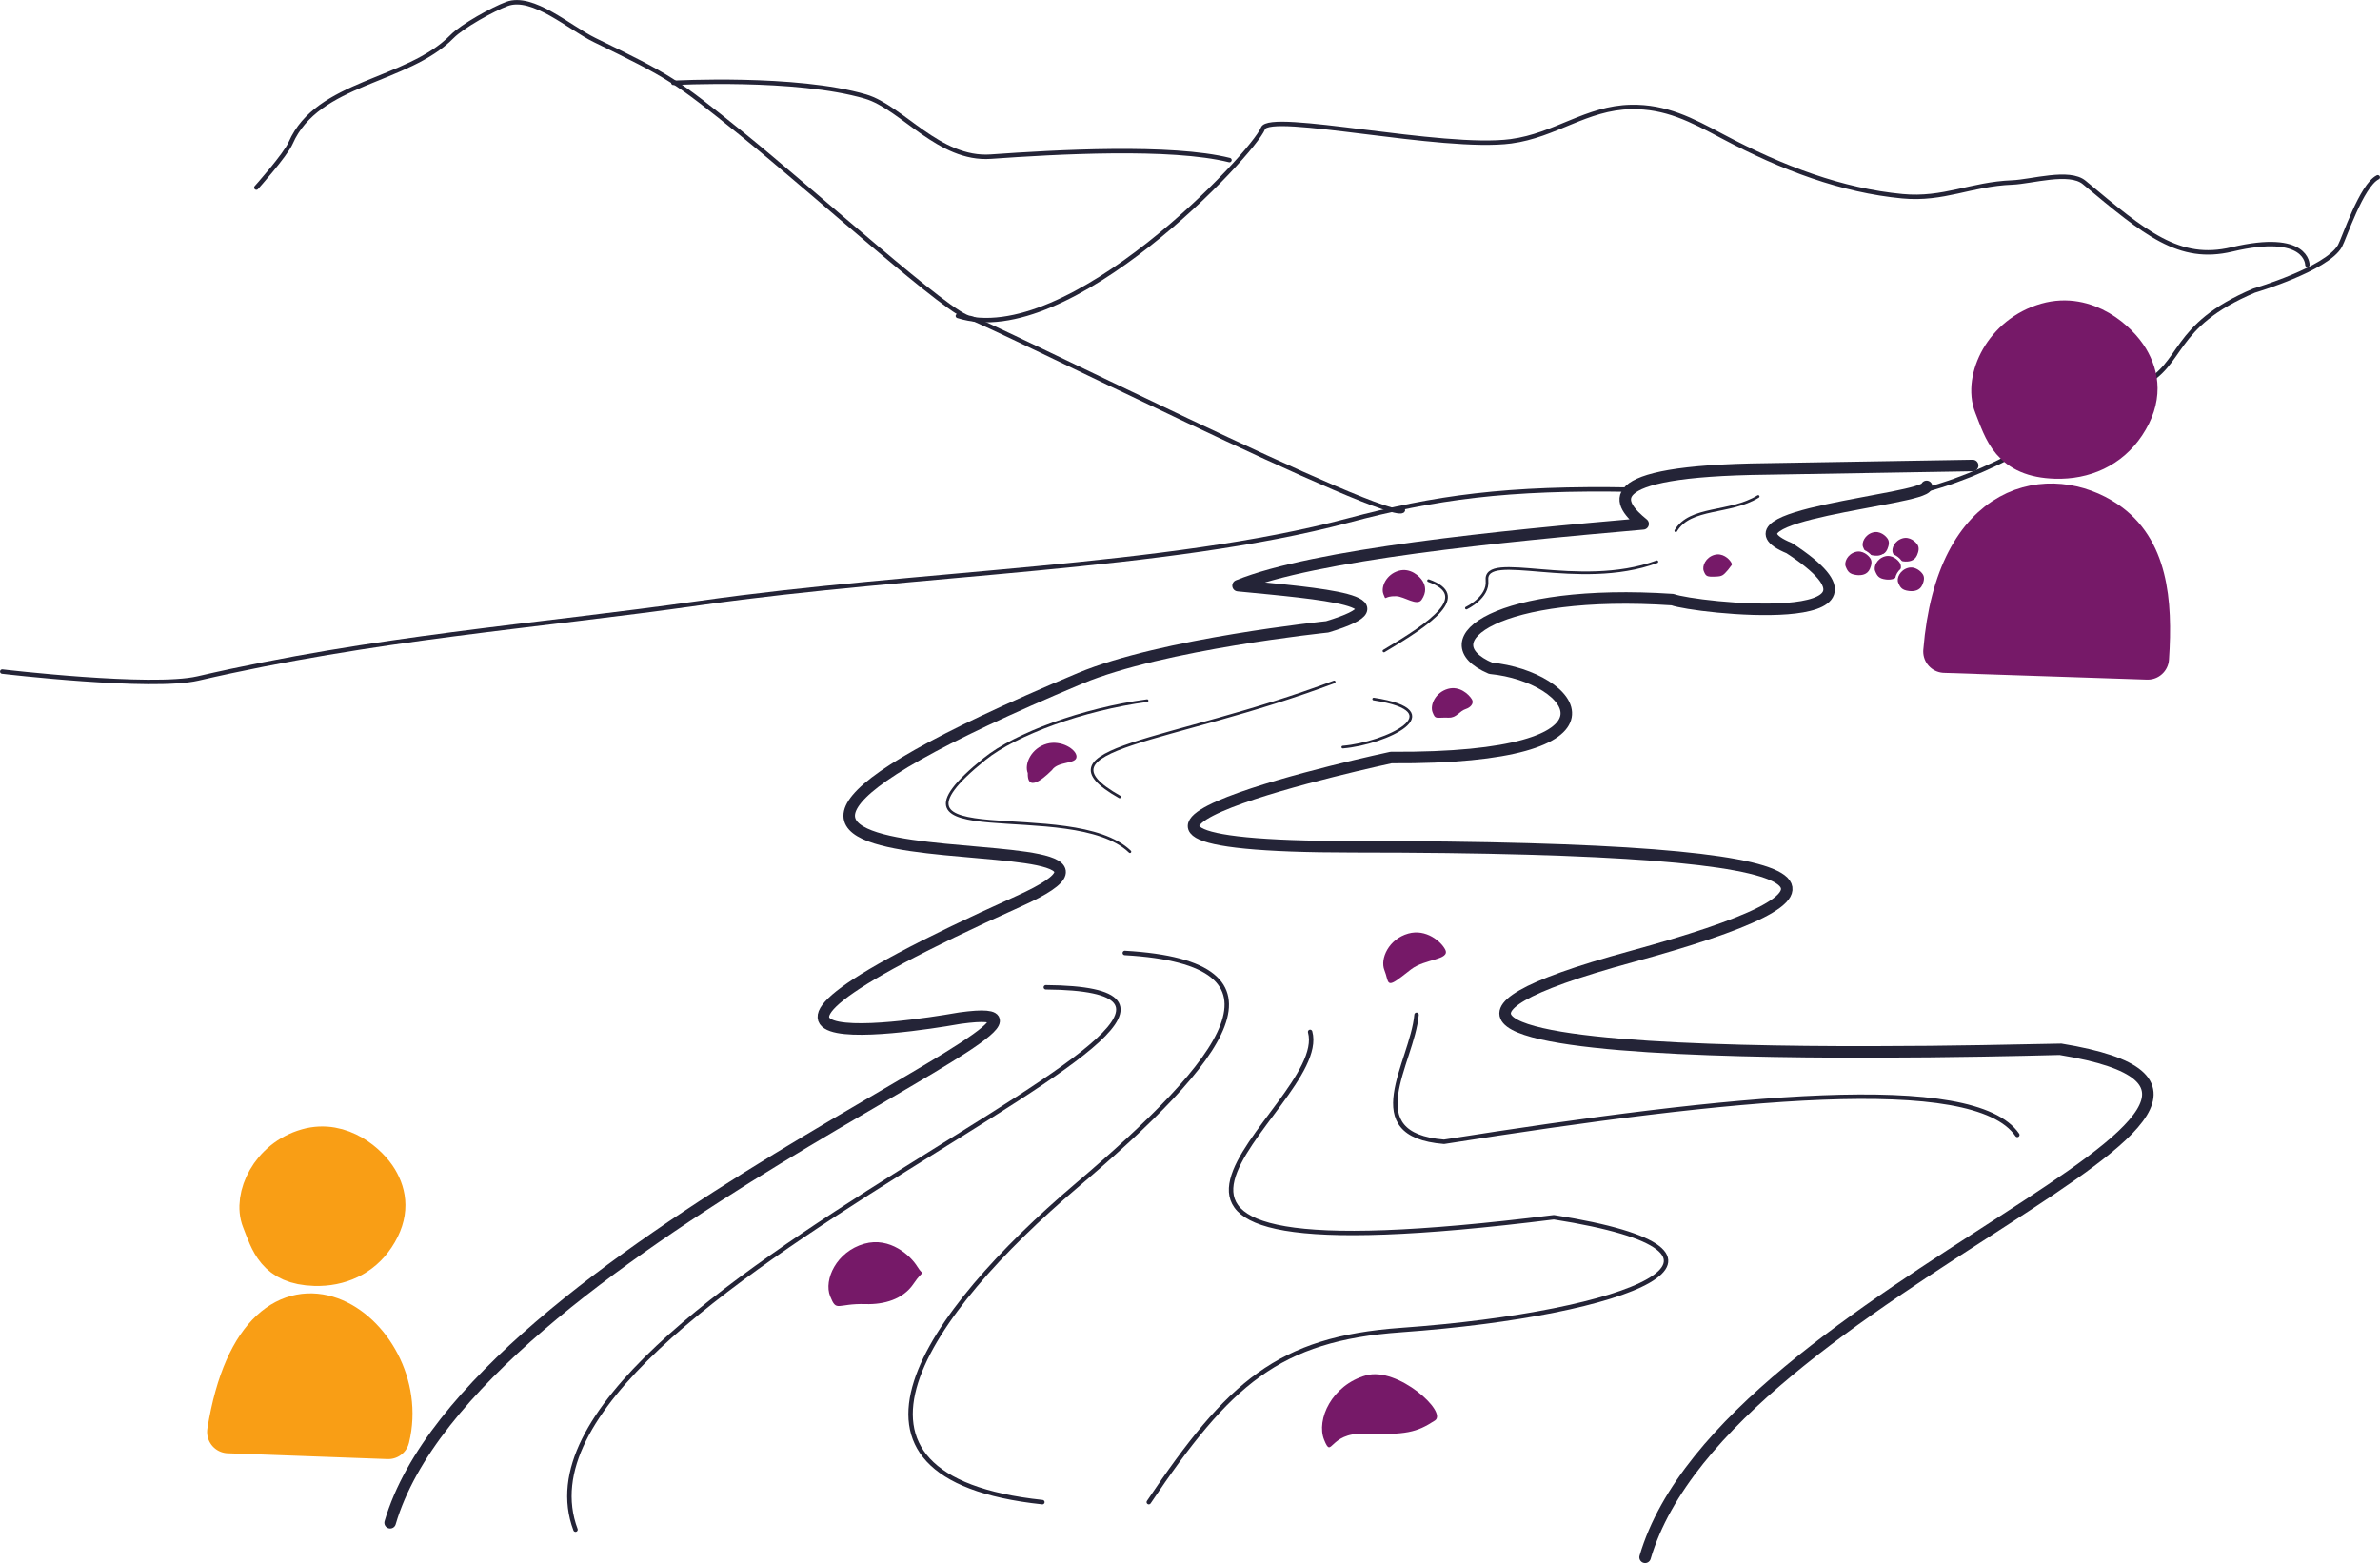 <svg xmlns="http://www.w3.org/2000/svg" width="507.33" height="333.23" viewBox="0 0 134.23 88.167"><defs><filter id="a" width="1.007" height="1.011" x="-.004" y="-.005" color-interpolation-filters="sRGB"><feTurbulence baseFrequency=".037" numOctaves="3" result="result0"/><feSpecularLighting result="result1" specularExponent="24.3" surfaceScale="2"><feDistantLight azimuth="225" elevation="45"/></feSpecularLighting><feDiffuseLighting diffuseConstant="1.21" in="result0" surfaceScale="3"><feDistantLight azimuth="225" elevation="42"/></feDiffuseLighting><feBlend in2="SourceGraphic" mode="multiply" result="result91"/><feComposite in="result1" in2="result91" k2="1" k3="1" operator="arithmetic"/><feComposite in2="SourceAlpha" operator="in" result="result2"/></filter><filter id="b" width="1.012" height="1.011" x="-.006" y="-.005" color-interpolation-filters="sRGB"><feTurbulence baseFrequency=".037" numOctaves="3" result="result0"/><feSpecularLighting result="result1" specularExponent="24.3" surfaceScale="2"><feDistantLight azimuth="225" elevation="45"/></feSpecularLighting><feDiffuseLighting diffuseConstant="1.21" in="result0" surfaceScale="3"><feDistantLight azimuth="225" elevation="42"/></feDiffuseLighting><feBlend in2="SourceGraphic" mode="multiply" result="result91"/><feComposite in="result1" in2="result91" k2="1" k3="1" operator="arithmetic"/><feComposite in2="SourceAlpha" operator="in" result="result2"/></filter><filter id="c" width="1.008" height="1.008" x="-.004" y="-.004" color-interpolation-filters="sRGB"><feTurbulence baseFrequency=".037" numOctaves="3" result="result0"/><feSpecularLighting result="result1" specularExponent="24.3" surfaceScale="2"><feDistantLight azimuth="225" elevation="45"/></feSpecularLighting><feDiffuseLighting diffuseConstant="1.21" in="result0" surfaceScale="3"><feDistantLight azimuth="225" elevation="42"/></feDiffuseLighting><feBlend in2="SourceGraphic" mode="multiply" result="result91"/><feComposite in="result1" in2="result91" k2="1" k3="1" operator="arithmetic"/><feComposite in2="SourceAlpha" operator="in" result="result2"/></filter><filter id="d" width="1.014" height="1.008" x="-.007" y="-.004" color-interpolation-filters="sRGB"><feTurbulence baseFrequency=".037" numOctaves="3" result="result0"/><feSpecularLighting result="result1" specularExponent="24.3" surfaceScale="2"><feDistantLight azimuth="225" elevation="45"/></feSpecularLighting><feDiffuseLighting diffuseConstant="1.21" in="result0" surfaceScale="3"><feDistantLight azimuth="225" elevation="42"/></feDiffuseLighting><feBlend in2="SourceGraphic" mode="multiply" result="result91"/><feComposite in="result1" in2="result91" k2="1" k3="1" operator="arithmetic"/><feComposite in2="SourceAlpha" operator="in" result="result2"/></filter><filter id="e" width="1.008" height="1.009" x="-.004" y="-.005" color-interpolation-filters="sRGB"><feTurbulence baseFrequency=".037" numOctaves="3" result="result0"/><feSpecularLighting result="result1" specularExponent="24.3" surfaceScale="2"><feDistantLight azimuth="225" elevation="45"/></feSpecularLighting><feDiffuseLighting diffuseConstant="1.21" in="result0" surfaceScale="3"><feDistantLight azimuth="225" elevation="42"/></feDiffuseLighting><feBlend in2="SourceGraphic" mode="multiply" result="result91"/><feComposite in="result1" in2="result91" k2="1" k3="1" operator="arithmetic"/><feComposite in2="SourceAlpha" operator="in" result="result2"/></filter><filter id="f" width="1.007" height="1.035" x="-.004" y="-.017" color-interpolation-filters="sRGB"><feTurbulence baseFrequency=".037" numOctaves="3" result="result0"/><feSpecularLighting result="result1" specularExponent="24.3" surfaceScale="2"><feDistantLight azimuth="225" elevation="45"/></feSpecularLighting><feDiffuseLighting diffuseConstant="1.21" in="result0" surfaceScale="3"><feDistantLight azimuth="225" elevation="42"/></feDiffuseLighting><feBlend in2="SourceGraphic" mode="multiply" result="result91"/><feComposite in="result1" in2="result91" k2="1" k3="1" operator="arithmetic"/><feComposite in2="SourceAlpha" operator="in" result="result2"/></filter></defs><g fill="none" stroke="#242437" stroke-linecap="round" stroke-linejoin="round"><path stroke-width=".65" d="M46.66 186.25c4.48-15.281 43.024-29.964 32.14-28.461-.21.029-19.237 3.544 3.291-6.583 12.372-5.561-29.64 1.333 3.485-12.585 4.611-1.937 13.94-2.904 13.94-2.904 4.821-1.459-.324-1.868-5.034-2.323 4.315-1.752 14.771-2.784 22.846-3.485-1.346-1.091-2.966-2.989 6.97-3.098l11.617-.194" filter="url(#a)" style="paint-order:stroke fill markers" transform="translate(-24.657 -100.36)"/><path stroke-width=".65" d="M117.44 188.2c4.48-15.281 41.475-25.705 23.427-28.654-.21-.034-49.246 1.608-24.201-5.227 13.086-3.572 14.253-6.195-15.683-6.196-21.454 0 2.13-5.034 2.13-5.034 14.114.09 10.324-4.578 5.614-5.034-3.623-1.558.444-4.526 10.261-3.872 1.171.458 13.878 1.852 6.583-2.904-4.517-1.872 7.562-2.695 7.745-3.485" filter="url(#b)" style="paint-order:stroke fill markers" transform="translate(-24.657 -100.36)"/><g stroke-width=".25"><path d="M57.115 186.64c-4.926-13.093 44.917-30.445 26.525-30.591" filter="url(#c)" style="mix-blend-mode:color-dodge;paint-order:stroke fill markers" transform="translate(-24.657 -100.36)"/><path d="M83.447 185.09c-13.173-1.401-6.468-10.721 1.907-17.841 8.426-7.162 12.664-12.566 2.74-13.136" filter="url(#d)" style="paint-order:stroke fill markers" transform="translate(-24.657 -100.36)"/><path d="M89.448 185.09c4.512-6.715 7.309-9.212 14.226-9.707 12.997-.93 21.359-4.354 8.62-6.363-31.25 3.9-12.524-6.04-13.746-10.455" filter="url(#e)" style="paint-order:stroke fill markers" transform="translate(-24.657 -100.36)"/><path d="M104.55 157.6c-.247 2.735-3.355 6.77 1.549 7.164 16.26-2.566 29.886-3.961 32.333-.388" filter="url(#f)" style="paint-order:stroke fill markers" transform="translate(-24.657 -100.36)"/><path d="M116.75 127.98c-7.126-.133-11.175.439-16.07 1.743-10.202 2.717-24.354 2.92-36.496 4.646-9.475 1.347-18.34 1.944-28.364 4.26-2.628.607-11.036-.388-11.036-.388" style="paint-order:stroke fill markers" transform="translate(-24.657 -100.36)"/><path d="M103.78 129.14c-.335 1.004-23.911-10.857-24.395-10.842-.957.03-8.823-7.108-12.972-10.455-3.678-2.968-3.979-3.159-8.228-5.228-1.395-.679-3.482-2.57-4.938-2.032-.789.292-2.507 1.24-3.097 1.839-2.549 2.59-7.574 2.517-9.1 6.002-.302.69-1.936 2.517-1.936 2.517" style="paint-order:stroke fill markers" transform="translate(-24.657 -100.36)"/><path d="M78.679 118.18c6.243 1.992 16.69-9.204 17.207-10.576.37-.983 10.123 1.24 13.988.726 2.509-.334 4.246-1.89 6.776-1.936 1.96-.036 3.401.725 5.131 1.646 3.435 1.828 6.772 3.065 10.165 3.388 2.335.222 3.852-.682 6.196-.775 1.098-.043 3.222-.703 4.066 0 3.451 2.879 5.347 4.482 8.325 3.776 4.28-1.015 4.26.871 4.26.871" style="paint-order:stroke fill markers" transform="translate(-24.657 -100.36)"/><path d="M133.3 127.98c4.572-1.245 7.46-3.627 12.093-5.869 2.504-1.212 1.641-3.348 6.397-5.36 0 0 4.106-1.213 4.84-2.518.23-.407 1.208-3.41 2.13-3.872m-64.762-.971c-3.285-.821-9.794-.455-13.456-.194-2.926.209-5.018-2.784-7.067-3.388-3.92-1.155-10.842-.774-10.842-.774" style="paint-order:stroke fill markers" transform="translate(-24.657 -100.36)"/></g><g stroke-width=".15"><path d="M88.384 148.4c-3.277-3.16-15.054.322-8.198-5.227 1.748-1.414 5.57-2.816 9.166-3.292" style="paint-order:stroke fill markers" transform="translate(-24.657 -100.36)"/><path d="M87.803 145.31c-4.976-2.817 2.803-2.987 12.101-6.486m.486 3.676c2.444-.208 6.253-2.019 1.743-2.71m.577-2.71c2.712-1.604 4.89-3.128 2.517-3.969m2.133 1.549s1.26-.598 1.162-1.549c-.178-1.732 5.145.57 9.583-1.065m1.065-1.746c.812-1.383 3.052-.949 4.647-1.936" style="paint-order:stroke fill markers" transform="translate(-24.657 -100.36)"/></g></g><g fill-rule="evenodd"><path fill="#f99e15" stroke="#f99e15" stroke-linecap="round" stroke-linejoin="round" stroke-width="2.408" d="M37.542 181.13c1.877-11.626 10.46-5.567 9.012.328zm4.871-9.44c1.356.041 2.574-.501 3.329-1.638.833-1.255.65-2.293.162-3.112-.487-.818-2.01-2.256-3.897-1.72-2.058.586-3.004 2.703-2.517 3.931s.784 2.474 2.923 2.539" style="paint-order:stroke fill markers" transform="translate(-24.657 -100.36)"/><g fill="#761968"><path stroke="#761968" stroke-linecap="round" stroke-linejoin="round" stroke-width="2.408" d="M134.33 137.11c.709-8.651 6.055-9.37 9.1-7.307 2.26 1.53 2.577 4.41 2.355 7.688zm6.26-10.95c1.58.048 2.998-.582 3.877-1.902.97-1.458.757-2.664.19-3.615-.568-.952-2.342-2.621-4.54-1.998-2.397.68-3.499 3.14-2.931 4.566.567 1.427.912 2.873 3.404 2.949" style="paint-order:stroke fill markers" transform="translate(-24.657 -100.36)"/><path d="M122.12 132.5c.199-.294.276-.247.16-.44-.116-.191-.48-.528-.93-.402-.491.137-.717.633-.6.921s.163.326.673.305c.36-.015.418-.06.697-.384m-18.72 1.49c.467.014 1.177.583 1.437.199.287-.425.223-.776.056-1.053-.168-.277-.692-.763-1.342-.582-.708.198-1.034.915-.866 1.33.167.416-.021.084.715.106m2.96 6.85c.467.014.567-.361 1.01-.503.149-.048.462-.262.295-.54-.168-.276-.692-.763-1.342-.581-.709.198-1.034.914-.866 1.33.167.415.167.272.903.294m-22.374 2.96c.357-.529 1.39-.316 1.387-.764-.003-.403-.862-.95-1.67-.725-.884.247-1.29 1.14-1.08 1.657-.037 1.305 1.275-.094 1.363-.168m20.254 11.24c.782-.605 2.225-.527 1.926-1.118-.227-.448-1.074-1.185-2.083-.903-1.1.308-1.606 1.42-1.346 2.065s.068 1.067.973.367zm-30.761 18.88c1.04.032 2.112-.275 2.69-1.132.64-.946.601-.36.228-.977-.374-.617-1.542-1.701-2.99-1.297-1.579.442-2.304 2.038-1.93 2.964s.361.393 2.002.442m28.111 7.31c2.386.074 2.962-.075 3.994-.742.744-.48-2.1-3.047-3.877-2.55-1.939.542-2.83 2.502-2.37 3.639.458 1.137.238-.408 2.253-.347" style="paint-order:stroke fill markers" transform="translate(-24.657 -100.36)"/><g stroke="#fff" stroke-linecap="round" stroke-linejoin="round" stroke-width=".15"><path d="M131.17 131.37c.096-.226.139-.452.023-.644s-.48-.53-.93-.404c-.49.138-.716.634-.6.922s.227.476.681.527c.27.03.658-.007.826-.401m1.68.33c.096-.226.139-.452.023-.644s-.48-.53-.93-.404c-.49.138-.716.634-.6.922s.227.476.681.527c.27.03.658-.007.826-.401" style="paint-order:stroke fill markers" transform="translate(-24.657 -100.36)"/><path d="M131.85 132.72c.096-.226.139-.452.023-.644s-.48-.53-.93-.404c-.49.138-.716.634-.6.922s.227.476.681.527c.27.03.658-.007.826-.401m-1.66-.25c.096-.226.139-.452.023-.644s-.48-.53-.93-.404c-.49.138-.716.634-.6.922s.227.476.681.527c.27.03.658-.007.826-.401" style="paint-order:stroke fill markers" transform="translate(-24.657 -100.36)"/><path d="M133.15 133.37c.096-.226.139-.452.023-.644s-.48-.53-.93-.404c-.49.138-.716.634-.6.922s.227.476.681.527c.27.03.658-.007.826-.401" style="paint-order:stroke fill markers" transform="translate(-24.657 -100.36)"/></g></g></g></svg>
